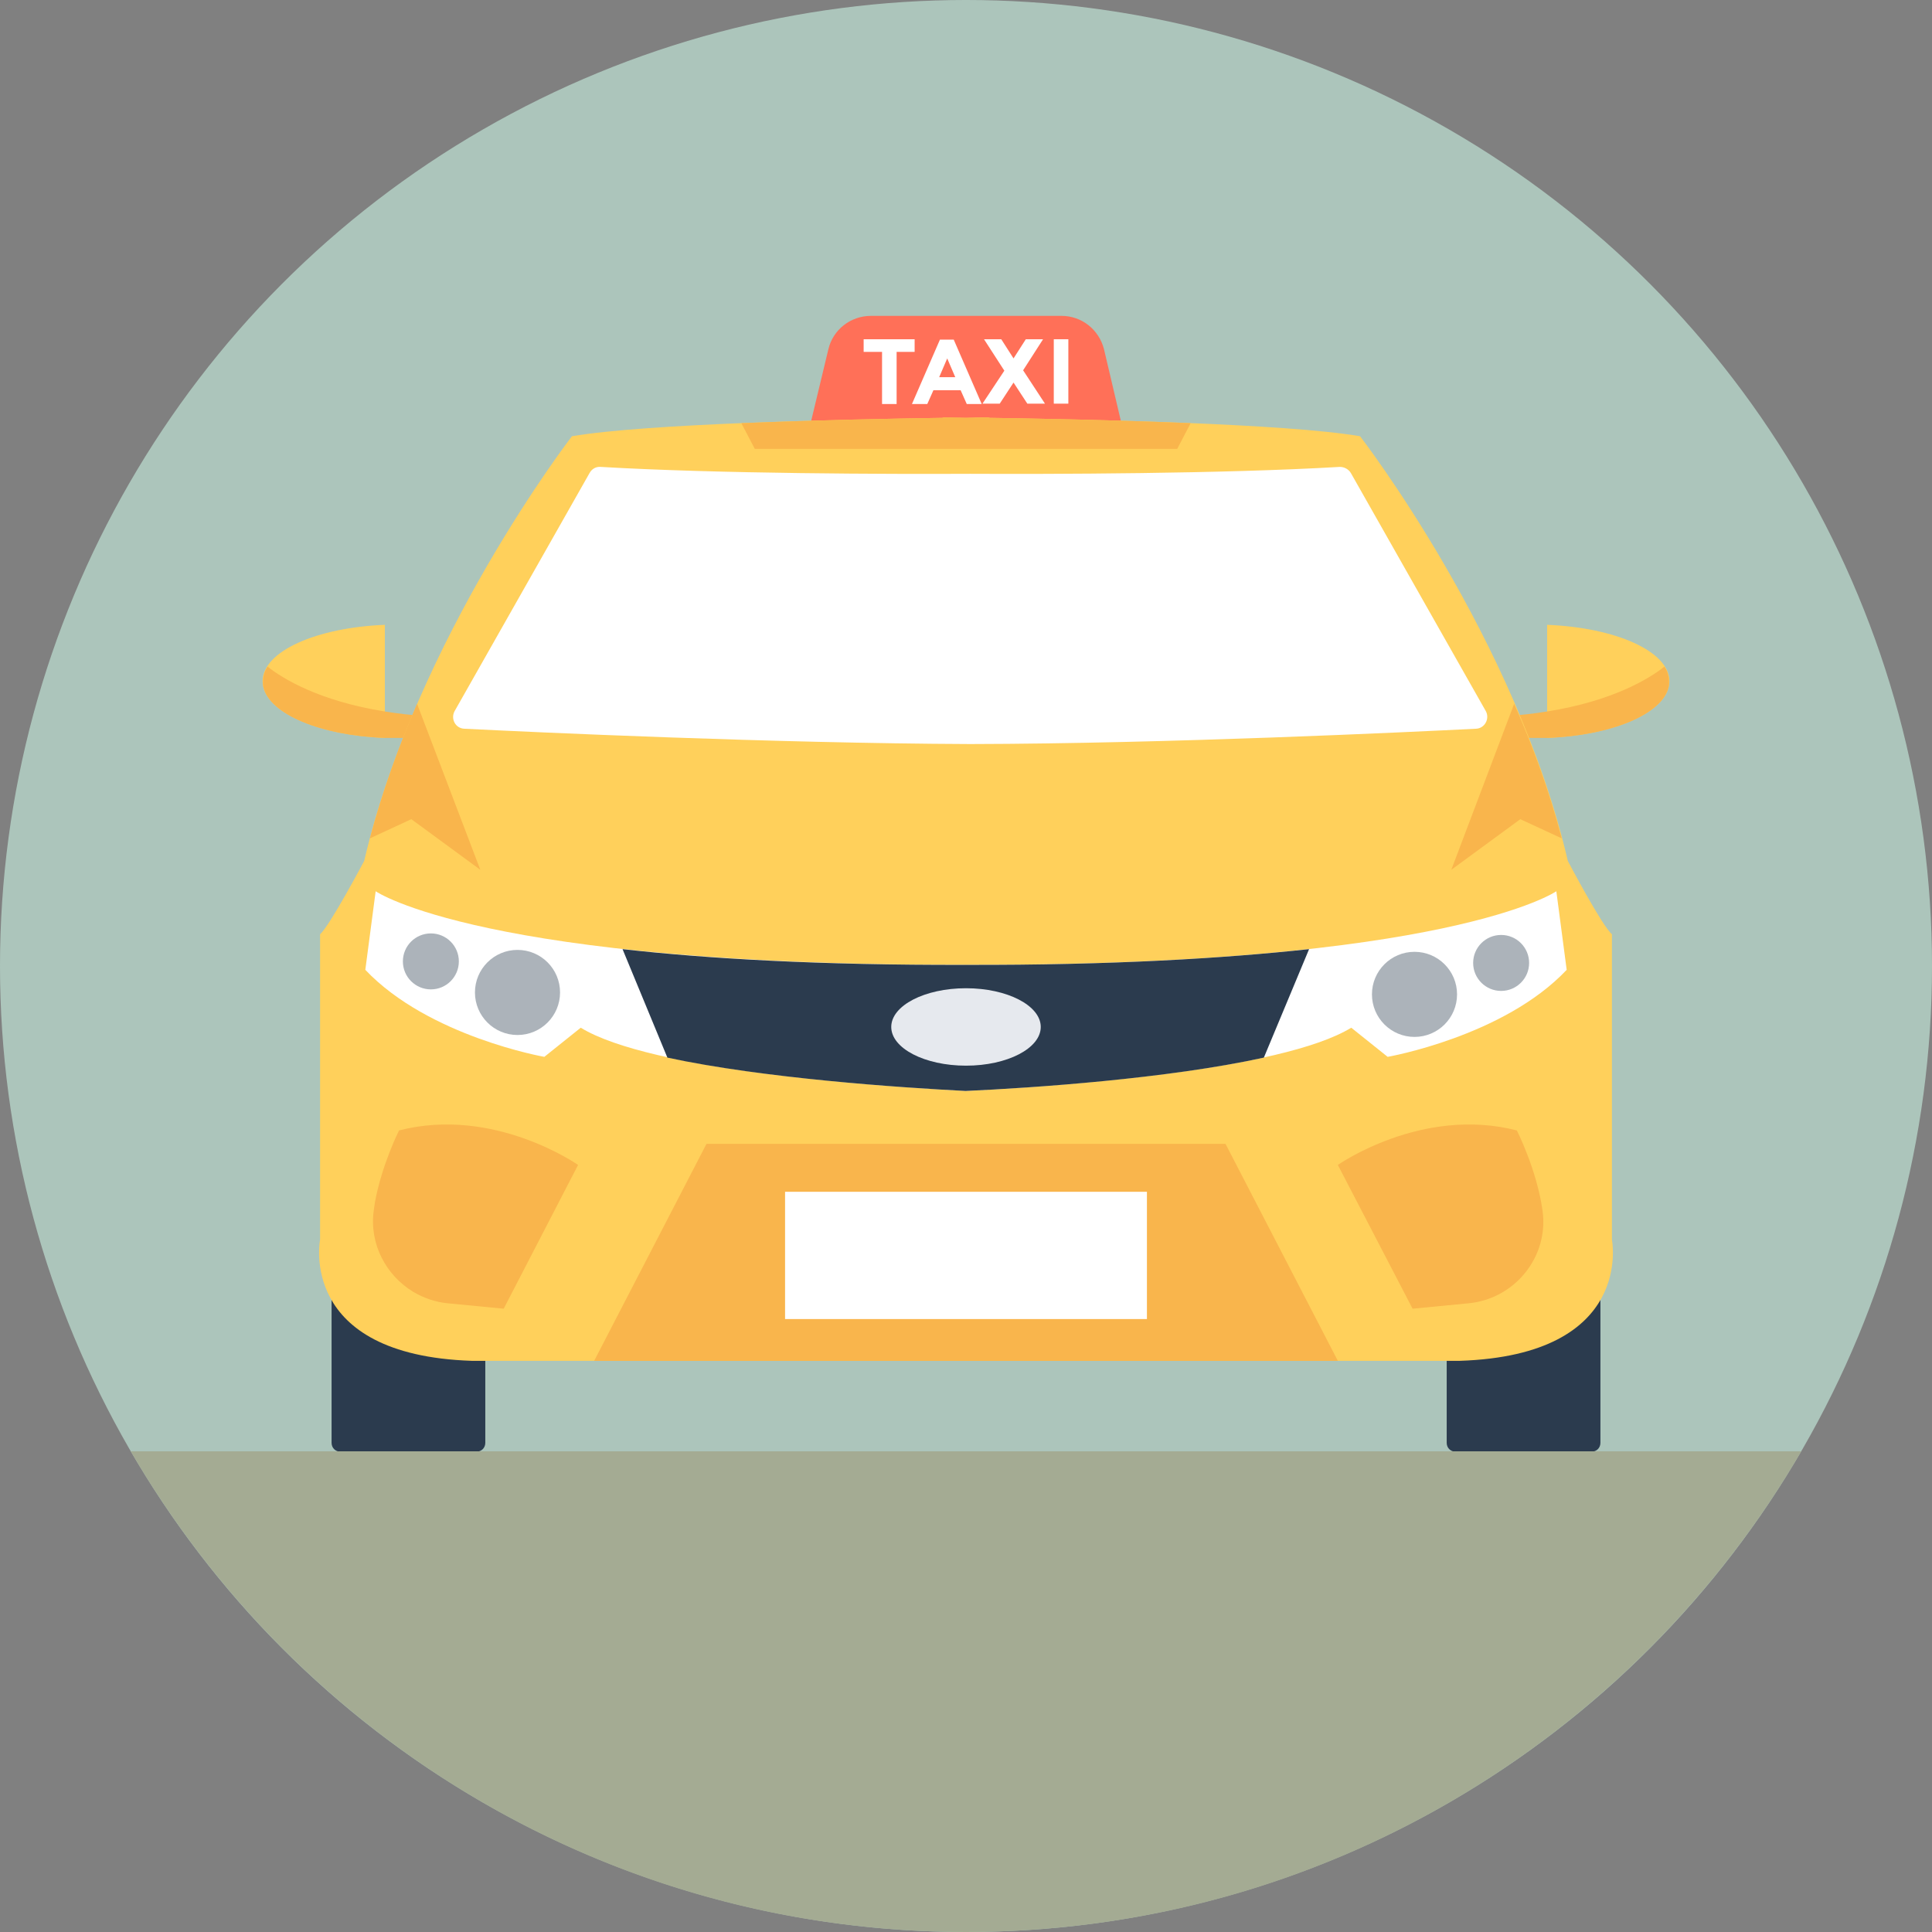 <svg version="1.1" id="Layer_1" xmlns="http://www.w3.org/2000/svg" xmlns:xlink="http://www.w3.org/1999/xlink" x="0px" y="0px" viewBox="0 0 504 504" style="enable-background:new 0 0 504 504;" xml:space="preserve" width="512" height="512" class=""><rect x="0" y="0" width="504" height="504" fill="#808080" stroke="none"/><g><g><circle style="fill:#ACC5BB" cx="252" cy="252" r="252" data-original="#A4AB93" class="" data-old_color="#A4AB93"></circle><path style="fill:#FF7058;" d="M292.8,111.5h-81.6l4.9-20.4c1.2-5.1,5.8-8.7,11.1-8.7h49.7c5.3,0,9.8,3.6,11.1,8.7L292.8,111.5z" data-original="#FF7058"></path><path style="fill:#FFD05B;" d="M403.6,163v29.5c17.9-0.7,31.9-7,31.9-14.8S421.4,163.7,403.6,163z" data-original="#FFD05B" class=""></path><path style="fill:#F9B54C;" d="M435.4,177.8c0,0.2,0,0.5,0,0.7l-0.1,0.7c-1.6,7.1-14.9,12.7-31.7,13.3h-23.7V187  c9.1,0.3,17-0.3,23.7-1.4c17.1-2.7,26.7-8.6,30.6-11.7C435,175.1,435.4,176.4,435.4,177.8z" data-original="#F9B54C" class=""></path><path style="fill:#FFD05B;" d="M100.4,163v29.5c-17.9-0.7-31.9-7-31.9-14.8S82.6,163.7,100.4,163z" data-original="#FFD05B" class=""></path><path style="fill:#F9B54C;" d="M68.6,177.8c0,0.2,0,0.5,0,0.7l0.1,0.7c1.6,7.1,14.9,12.7,31.7,13.3h23.7V187  c-9.1,0.3-17-0.3-23.7-1.4c-17.1-2.7-26.7-8.6-30.6-11.7C69,175.1,68.6,176.4,68.6,177.8z" data-original="#F9B54C" class=""></path><g>
	<path style="fill:#2B3B4E;" d="M415.2,309.2h-35.5c-1.3,0-2.3,1-2.3,2.3v64.9c0,1.3,1,2.3,2.3,2.3h35.5c1.3,0,2.3-1,2.3-2.3v-64.9   C417.6,310.3,416.5,309.2,415.2,309.2z" data-original="#2B3B4E" class=""></path>
	<path style="fill:#2B3B4E;" d="M124.2,309.2H88.8c-1.3,0-2.3,1-2.3,2.3v64.9c0,1.3,1,2.3,2.3,2.3h35.5c1.3,0,2.3-1,2.3-2.3v-64.9   C126.6,310.3,125.5,309.2,124.2,309.2z" data-original="#2B3B4E" class=""></path>
</g><path style="fill:#FFD05B;" d="M420.5,323.4v-79.7c-2.5-2-11.5-19.1-11.5-19.1c-13.5-58.2-54.2-110.8-54.2-110.8  c-19.4-3.3-70.5-4.4-96.8-4.8v-0.1c-1.6,0-3.6,0-6,0.1c-2.4,0-4.4-0.1-6-0.1v0.1c-26.2,0.4-77.4,1.5-96.8,4.8  c0,0-40.6,52.6-54.2,110.8c0,0-9,17-11.5,19.1v79.7c0,0-6,30.1,39.6,31.6H246h12h122.8C426.5,353.5,420.5,323.4,420.5,323.4z" data-original="#FFD05B" class=""></path><g>
	<path style="fill:#F9B54C;" d="M349,303.9c0,0,21.9-15.4,46.7-9c0,0,5.2,10.2,6.7,20.9c1.7,12.1-7.3,23.1-19.4,24.2l-14.5,1.4   L349,303.9z" data-original="#F9B54C" class=""></path>
	<path style="fill:#F9B54C;" d="M150.8,303.9l-19.4,37.5l-14.5-1.4c-3.3-0.3-6.4-1.4-9.1-3c-7.1-4.3-11.5-12.5-10.3-21.2   c0.1-0.7,0.2-1.4,0.3-2.1c1.8-9.9,6.3-18.8,6.3-18.8C128.9,288.5,150.8,303.9,150.8,303.9z" data-original="#F9B54C" class=""></path>
	<polygon style="fill:#F9B54C;" points="349,355 319.7,298.4 184.3,298.4 155,355  " data-original="#F9B54C" class=""></polygon>
</g><path style="fill:#FFFFFF;" d="M406,232.5c0,0-27.8,19.4-154,19.2c-126.2,0.2-154-19.2-154-19.2L95.3,253  c16.5,17.4,46.7,22.7,46.7,22.7l9.5-7.6c18.3,11.2,76.4,15.2,100.5,16.5c24.1-1.2,82.2-5.3,100.5-16.5l9.5,7.6  c0,0,30.3-5.3,46.7-22.7L406,232.5z" data-original="#FFFFFF" class=""></path><g>
	<path style="fill:#F9B54C;" d="M407.4,218.7l-10.8-5l-18,13.2l16.4-43.3C399.9,194.7,404.2,206.5,407.4,218.7z" data-original="#F9B54C" class=""></path>
	<path style="fill:#F9B54C;" d="M125.3,226.9l-18-13.2l-10.8,5c3.2-12.1,7.5-24,12.3-35.1L125.3,226.9z" data-original="#F9B54C" class=""></path>
</g><ellipse style="fill:none;stroke:#324A5E;stroke-width:0.25;stroke-miterlimit:10;" cx="248.6" cy="267" rx="15.4" ry="7.1"></ellipse><path style="fill:#2B3B4E;" d="M341.5,247.6l-11.8,28.3c-25.1,5.5-60.3,7.9-77.8,8.7c-17.4-0.9-52.7-3.3-77.8-8.7l-11.7-28.3  c22.1,2.5,51.3,4.2,89.5,4.1C290.2,251.8,319.4,250,341.5,247.6z" data-original="#2B3B4E" class=""></path><ellipse style="fill:#E6E9EE;" cx="252" cy="267.9" rx="19.5" ry="10.1" data-original="#E6E9EE" class=""></ellipse><path style="fill:#F9B54C;" d="M310.6,110.4l-3.5,6.7H196.9l-3.5-6.7c19-0.8,39.1-1.2,52.6-1.4v-0.1c1.6,0,3.6,0,6,0.1  c2.4,0,4.4-0.1,6-0.1v0.1C271.5,109.2,291.6,109.6,310.6,110.4z" data-original="#F9B54C" class=""></path><g>
	<circle style="fill:#ACB3BA;" cx="369" cy="259.4" r="11.1" data-original="#ACB3BA" class=""></circle>
	<circle style="fill:#ACB3BA;" cx="391.6" cy="251.2" r="7.3" data-original="#ACB3BA" class=""></circle>
	<circle style="fill:#ACB3BA;" cx="135" cy="258.9" r="11.1" data-original="#ACB3BA" class=""></circle>
	<circle style="fill:#ACB3BA;" cx="112.4" cy="250.8" r="7.3" data-original="#ACB3BA" class=""></circle>
</g><g>
	<path style="fill:#FFFFFF;" d="M233.9,91.8v13.6h-3.8V91.8h-4.8v-3.3h13.3v3.3H233.9z" data-original="#FFFFFF" class=""></path>
	<path style="fill:#FFFFFF;" d="M252.2,105.4l-1.6-3.6h-7.1l-1.6,3.6h-4l7.3-16.8h3.6l7.3,16.8C256.1,105.4,252.2,105.4,252.2,105.4   z M247.1,93.5l-2.1,4.9h4.2L247.1,93.5z" data-original="#FFFFFF" class=""></path>
	<path style="fill:#FFFFFF;" d="M267.6,88.5h4.5l-5.2,8.1l5.7,8.7H268l-3.6-5.5l-3.6,5.5h-4.5l5.7-8.6l-5.3-8.2h4.5l3.2,5   L267.6,88.5z" data-original="#FFFFFF" class=""></path>
	<path style="fill:#FFFFFF;" d="M274.9,88.5h3.8v16.8h-3.8V88.5z" data-original="#FFFFFF" class=""></path>
	<rect x="204.8" y="310.9" style="fill:#FFFFFF;" width="94.4" height="33.2" data-original="#FFFFFF" class=""></rect>
	<path style="fill:#FFFFFF;" d="M387.6,185.5l-35.2-62.1c-0.6-1-1.7-1.6-2.9-1.6c-30.5,1.8-75.7,1.9-96.4,1.8   c-20.7,0.1-65.9,0-96.4-1.8c-1.2-0.1-2.3,0.5-2.9,1.6l-35.2,62.1c-1.1,2,0.2,4.5,2.5,4.6c17.9,0.9,80.5,3.8,132,4   c51.5-0.1,114-3.1,132-4C387.3,190,388.7,187.5,387.6,185.5z" data-original="#FFFFFF" class=""></path>
</g><path style="fill:#A4AB93" d="M34.1,378.6C77.8,453.6,159,504,252,504s174.2-50.4,217.9-125.4H34.1z" data-original="#ACC5BB" class="active-path" data-old_color="#ACC5BB"></path></g></g> </svg>